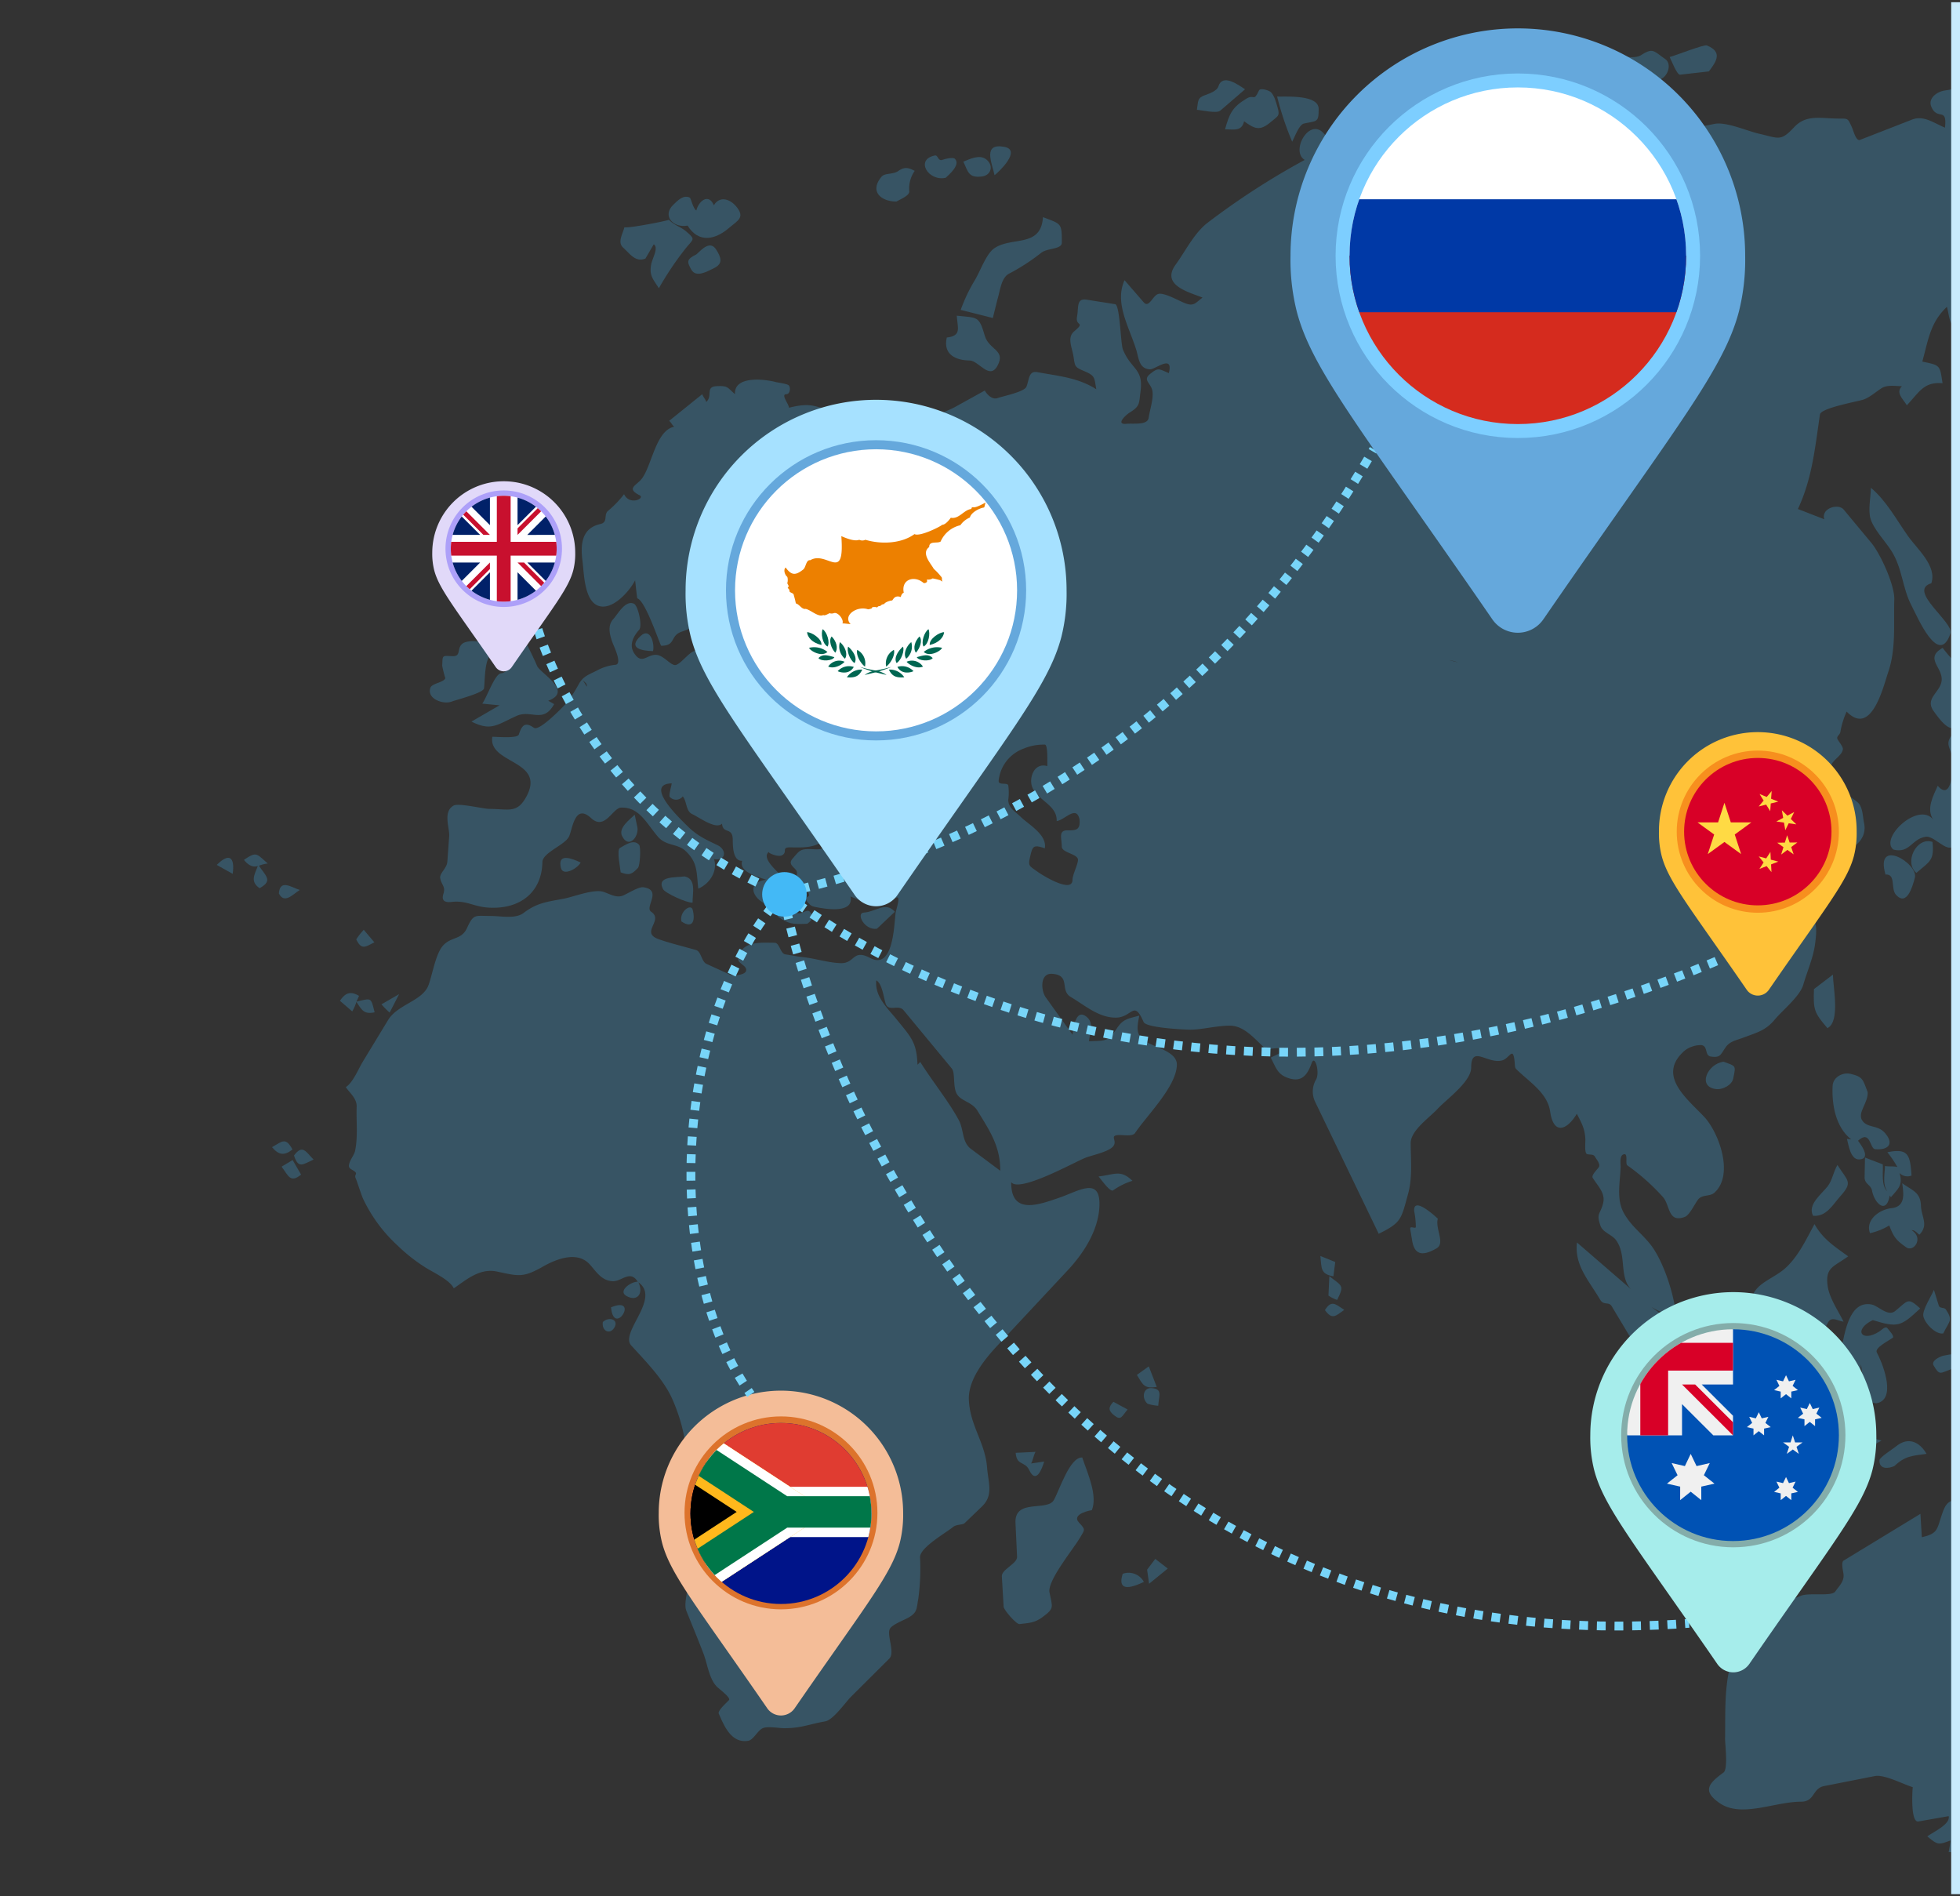 <svg xmlns="http://www.w3.org/2000/svg" xmlns:xlink="http://www.w3.org/1999/xlink" width="444.5" height="430" viewBox="0 0 444.5 430">
  <rect x="0" y="0" width="444.5" height="430" fill="#333333" stroke="none"/>
  <defs>
    <clipPath id="clip-path">
      <rect id="Rectangle_197" data-name="Rectangle 197" width="419" height="419" fill="none"/>
    </clipPath>
    <clipPath id="clip-path-2">
      <circle id="path-1" cx="20.518" cy="20.518" r="20.518" transform="translate(132.596 321.669)" fill="none"/>
    </clipPath>
    <clipPath id="clip-path-3">
      <circle id="path-1-2" data-name="path-1" cx="38.169" cy="38.169" r="38.169" transform="translate(282.056 18.822)" fill="none"/>
    </clipPath>
    <clipPath id="clip-path-4">
      <circle id="path-1-3" data-name="path-1" cx="24.012" cy="24.012" r="24.012" transform="translate(345.012 300.414)" fill="none"/>
    </clipPath>
  </defs>
  <g id="Map" transform="translate(24 17)">
    <rect id="bg" width="444" height="430" transform="translate(-24 -17)" fill="none"/>
    <g id="Map_all" data-name="Map all" transform="translate(0 -16)">
      <g id="map-2" data-name="map">
        <g id="Group_1924" data-name="Group 1924">
          <g id="Group_1923" data-name="Group 1923" clip-path="url(#clip-path)">
            <g id="Group_1922" data-name="Group 1922" opacity="0.25">
              <path id="Path_2852" data-name="Path 2852" d="M384.582,312.409c2.1-2.7,4.536-4.672,4.536-8.136a10.267,10.267,0,0,1,1.354-5.205c.759-1.635,1.971-.71,3.616-.369-1.246-2.58-3.293-5.429-3.631-8.294-.475-4.04,1.341-4.105,4.682-6.526-3.221-2.347-5.674-3.867-7.641-7.307-1.87,3.449-3.551,7.114-6.443,9.838-3.052,2.875-8.408,3.828-7.7,8.554a14.1,14.1,0,0,0-5.459.306c-1.1.3,1.472,7.807,1.8,9.059,1.174,4.53,1.221,2.99,5.581,4.106,2.5.641,6.351,1.373,5.352,4.63Z" fill="#43b9f6"/>
              <path id="Path_2853" data-name="Path 2853" d="M451.378,330.741c.917-1.07,3.1-4.762,4.5-4.693,2.846.139,4.193.807,4.546,3.73.394,3.267-.041,3.913,2.784,5.386,2.861,1.492,4.385,3.087,7.429,2.016,2.438-.858-.869-4.1-1.645-4.739-2.523-2.071-3.719-3-5.008-5.939-.265-.6-1.638-2.672-.915-3.025,1.237-.6,2.046-.46,1.437-1.772-.358-.772-.934-3.051-1.635-3.526-.746-.5-2.993.643-3.229-.444-.856-3.933-5.935-8.565-10.14-9.27-2.644-.444-4.679-2.447-6.859-3.964-1.4-.973-4.637,2.289-5.95,3.178-.969.656-4.2,1.514-4.226-.726-.034-2.646,1.128-6.006-1.783-6.439-2.947-.438-4.846.611-7.092,2.254-2.5,1.83,4.381,3.5,4.9,3.6-2.068,1.633-2.756,1.525-2.05,4.063.4,1.452,2.394,5.556,3.265,1.967.547-2.255,1.387-4.936,2.117-1.207.472,2.415,1.435,2.825,3.372,4.437l6.057,5.039c1.187.988.579,4.7.639,6.187.038.976,3.106,4.187,4.072,4.139C447.749,330.9,449.544,330.84,451.378,330.741Z" fill="#43b9f6"/>
              <path id="Path_2854" data-name="Path 2854" d="M232.817,266.748c-2.708-2.626-4.053-1.383-7.682-.987.566.632,2.592,3.582,3.292,3.159A15.576,15.576,0,0,1,232.817,266.748Z" fill="#43b9f6"/>
              <path id="Path_2855" data-name="Path 2855" d="M112.72,298.765c-.328,1.922,1.491,2.995,2.554,1.35C116.479,298.253,114.161,297.416,112.72,298.765Z" fill="#43b9f6"/>
              <path id="Path_2856" data-name="Path 2856" d="M114.572,295.439c.64,6.922,6.642-2.743,0,0Z" fill="#43b9f6"/>
              <path id="Path_2857" data-name="Path 2857" d="M462.394,379.624q-1.95-6.054-3.9-12.108c-.432-1.341-3.323-1.64-3.978-2.872-.573-1.078.172-4.324.219-5.511q.17-4.258.338-8.518c.089-2.234-.858-2.317-2.734-3.716-2.784-2.077.313-9.75-3.371-9.75-5.84,0-3.238,20.3-9.032,20.8-2.138.186-8.126-5.145-8.667-7.252-.64-2.494,3.52-9.375,4.473-11.913-5.669-1.1-8.718-1.794-14.207-.269-3.28.911-3.979.554-5.064,3.695-1.251,3.622-.914,4.5-4.627,5.359q-.162-2.652-.323-5.3l-17.388,10.58c-.686.418-.1,2.458-.04,3.168.127,1.615-.956,2.541-1.875,3.862-.831,1.193-5.924.189-7.827.972l-11.246,4.629c-2.258.929-2.922,5.738-3.72,7.873-2.5,6.689-2.1,12.663-2.2,19.858-.017,1.247.718,6.928-.354,7.709-3.445,2.509-4.836,4.172-.939,6.9,4.958,3.466,12.491-.286,18.522-.286,3.17,0,2.529-3.011,5.215-3.54l11.5-2.268c2.183-.43,6.462,1.87,8.63,2.519-.058-.018-.633,8.108,1.267,7.774l6.868-1.208c.418,1.838-3.475,3.578-4.851,4.594,2.393,1.931,2.4,1.975,5.274.92-.182,2.034-1.944,8.9-.35,10.127l6.009,4.613c1.345,1.034,3.446-1.6,4.489-.551,2.9,2.911,8.584.525,12.449-.032,2.256-.325,5.474-8.036,6.623-9.9,2.478-4.011,3.052-6.538,7.586-7.678,2.26-.569,5.394-9.347,6.515-11.418,1.948-3.6,2.19-7.107,2.83-11.188.751-4.781-.773-5.646-3.816-9.53A8.266,8.266,0,0,1,462.394,379.624Z" fill="#43b9f6"/>
              <path id="Path_2858" data-name="Path 2858" d="M422.484,444.849c.066.955-.267,4.46.355,5.084.51.511,4.514-.306,5.332-.362,1.627-.11,5.156-7.59,6.155-9.128l-10.12-2.548Z" fill="#43b9f6"/>
              <path id="Path_2859" data-name="Path 2859" d="M503.507,425.742l-3-.413c.334,3.738,2.857,13.189-.92,15.987-3.621,2.682-4.048,2.556-3.707,7.024.23,3.006-.522,4.859,1.765,7.154,3.951-3.4,13.429-8.53,13.429-13.921,0-1.96-1.081-1.278-2.891-1.278-.768,0-1.084-2.509-1.273-3.143Q505.207,431.447,503.507,425.742Z" fill="#43b9f6"/>
              <path id="Path_2860" data-name="Path 2860" d="M479.381,459.116c-1.671.721-13.616,5.117-13.361,6.143.88,3.544,1.8,3.457,5.152,5.072,3.783,1.823,3.4,1.582,6.488-1.276,1.6-1.485,3.541-4.292,5.789-4.592.794-.106,3.349.007,3.938-.525.791-.715-.03-3.019.784-3.8l6.47-6.221c1.051-1.011-1.96-4.976-2.621-6.224Z" fill="#43b9f6"/>
              <path id="Path_2861" data-name="Path 2861" d="M494.631,373.887c2.385,3.326,3.619,5.7,7.354,7.308.378-2.7.74-3.021-1.175-4.854L495.2,370.97Q494.917,372.428,494.631,373.887Z" fill="#43b9f6"/>
              <path id="Path_2862" data-name="Path 2862" d="M362.13,307.7c-3.425-2.155-4.1-2.327-4.836-6.268-.36-1.934-5.258-4.789-6.791-6.113a10.762,10.762,0,0,0,5.62,1.852c-.584-5.275-3.092-12.629-5.954-16.147-2.1-2.583-4.317-4.069-5.936-7.027-1.706-3.113-.815-6.887-.7-10.385.018-.586-.257-2.392.506-2.782,1.373-.7.452,2.025,1.019,2.419a48.164,48.164,0,0,1,8.028,7.131c1.715,1.832,1.1,6.082,5.08,4.52.966-.379,2.253-3,2.883-3.845.977-1.3,2.7-.652,3.773-1.627,4.533-4.11.925-13.739-2.37-17.223-3.966-4.193-10.808-9.416-4.341-15.021a6.085,6.085,0,0,1,3.707-1.208c1.615.179.689,2.385,2.193,2.6,2.185.31,2.12-.379,3.391-2.173.934-1.317,2.4-1.524,3.9-2.093,3.124-1.181,5.1-1.609,7.177-4.111,1.734-2.087,5.709-5.275,6.47-7.888.859-2.953,2.258-6.117,2.666-9.16.453-3.378.787-6.858-2.978-7.125,5.6-3.479-4.8-11.243-6.872-13.3-1.91-1.893-.721-4.594.729-6.355,2.305-2.8,3.418-1.615,3.9-5.761-1.45,0-6.229-.84-7.294,0-1.634,1.289-.809,5.367-4.03,1.934-2.782-2.966-2.068-3.148-.617-6.948.728-1.907,2.827-4.558,5.088-3.7-.18,2.095-.5,9.018,3.061,5.433.988-1,2.4-3.259,4.084-2.98,2.307.383,1.659,3.651,1.818,5.48.173,2,2.328.408,3.737,1.118,3.045,1.533.172.471.553,1.978.418,1.655,3.04,9.134,4.374,9.062,3.192-.171,6.353-2.738,5.569-6.383-.322-1.5-.264-3.708-1.5-4.714-1.566-1.277-3.795-2.537-5.05-4.118-1.167-1.471-1.258-1.19-1.19-3.291.065-2.045,2.844-3,2.94-4.669.029-.492-.95-1.712-1.186-2.137-.394-.71.469-.94.615-1.695a19.159,19.159,0,0,1,1.423-4.633c5.668,5.851,8.346-5.784,9.441-8.975,1.787-5.205,1.2-10.983,1.368-16.453.1-3.263-3.164-10.372-5.226-12.851l-6.261-7.528c-1.213-1.46-5.173-.3-4.384,2.206l-5.989-2.329c3.255-6.974,3.866-13.811,5-21.437.216-1.453,8.173-2.865,9.751-3.342,1.446-.438,2.924-1.793,4.2-2.6,1.346-.851,3.073-.472,4.637-.472-1.453,1.5.186,2.792,1.115,4.336,2.9-3.068,3.841-5.354,8.1-5.009-.631-4.153-.483-4.031-4.589-4.9,1.386-5.044,1.8-8.84,5.585-12.427.5,1.737.51,4.452,2.357,4.982,3.388.972,3.005.57,4.9-2.424,1.7-2.689,1.243-2.755-.222-5.63-1.437-2.822,2.047-2.591,3.559-2.591-1.414,2.006-.579,5.009-.456,7.274.138,2.528-.375,3.69-1.336,6.083l-4.041,10.065c-1.143,2.847-.655,3.376-.44,6.458.117,1.662-.994,5.016-.053,6.389l5.144,7.5c3.167,4.617,5.167,10.007,10.65,11.521l.164-10.9c.016-1.066-.391-3.283.064-4.275.614-1.34,2.961-1.45,2.216-3.073-.467-1.017-2.541-4.007-2.33-5.076.247-1.248,2.863-1.733,1.873-3.047-1.709-2.269-3.873-7.665-7.331-6.379q-.264-3.2-.526-6.392c-.267-3.238-.632-3.052,2.546-3.88l3.692-.962c.881-.23.122-2.583.668-3.17,1.894-2.035,4.046.4,5.31,1.533,1.861-7.514,3.223-19.649,13.14-18.9,0-4.517.417-4.41-4.027-5.251-2.554-.483-4.848-3.388-6.817-5.023,1.633-1.885,3.271-2.583,2.236-4.922-.864-1.951-3.082-4.426-.547-5.846,4.138,5.553,10.276,5.766,16.816,6.366.546.05,1.092-3.04,1.257-3.619.234-.821-2.252-2.642-2.828-3.222-1.488-1.5,2.512-5.183,3.638-6.736L457.936,22.3c-2.95-1.037-2.808,1.195-4.115,3.833-3.077-3.987-5.523-4.38-10.361-6.047-3.386-1.167-7.795-3.815-11.426-3.18L416.861,19.56c-1.644.287-3.656,1.766-2.866,3.633,1.378,3.262,3.632-.093,3.1,4.756-2.55-1.061-4.825-2.86-7.461-1.833l-11.8,4.6c-.934.364-1.511-2.137-1.851-2.861-.967-2.054-.777-1.965-2.976-1.965-4.025,0-7.327-1.035-10.11,1.942-3.105,3.321-3.478,2.5-7.97,1.491-2.606-.588-7.464-2.766-10.106-2.232l-11.471,2.322c-4.052.82-3.748,2.053-5.316,6.008,2.06.085,2.372.7,2.256,2.459-.073,1.112-1.705.795-2.687.9l-11.386,1.274.841,4.217-11.085-1.923,3.143-5.873-14.726-.754q.559,3.041,1.12,6.08c.093.508-1.78,1.086-2.155,1.265-1.611.77-1.594.192-2.914-1.057-3.307-3.125-9.736-.258-13.983.468-3.277.56-8.2,3.738-8.448,7.228-.143,2.027-2.428,2.327-2.708.224-.289-2.162,1.653-2.93,3.252-4.324l6.461-5.631c1.725-1.5,1.276-2.433,1.276-4.814,0-2.237.762-3.49-1.434-4.1-1.487-.411-5.1-2.2-6.576-1.724l-7.025,2.265c-2.872.925-3.034-.291-5.19-2.506-3.238-3.326-7.408,4.207-4.174,6.168A169.623,169.623,0,0,0,249.86,49.516c-3,2.288-5.044,6.463-7.245,9.5-3.418,4.717,3.141,6.25,6.1,7.463-1.61,1.215-1.938,2-3.792,1.339-1.384-.493-4.711-2.456-6.144-2.187-1.36.256-2.155,3.357-3.4,1.92l-4.354-5.013c-2.289,5.16.944,10.368,2.612,15.631.622,1.961.609,4.411,3.114,4.577,1.24.082,5.429-3.58,4.325.863-2.311-.976-2.384-1.334-4.3.231-1.709,1.392.324,2.047.586,3.883.253,1.772-.611,4.253-.866,6.027-.248,1.723-3.484,1.2-5.01,1.348-2.619.256-.165-2.018.762-2.59,2.341-1.444,2.04-2.015,2.409-4.79.689-5.183-2.148-4.913-3.99-9.445-.551-1.356-.667-10.127-1.775-10.3l-6.409-1.012c-2.427-.383-1.82,1.637-2.226,3.834-.431,2.331,2.047,1.04-.665,3.353-1.626,1.388-.494,3.552-.162,5.561.409,2.467.215,2.489,2.523,3.471,2.454,1.045,2.2,1.455,2.673,4.089-4.166-2.65-8.484-2.978-13.344-3.878-1.988-.368-1.835,1.518-2.487,3.266-.456,1.222-5.3,2.157-6.528,2.6-1.606.58-2.99-1.671-2.91-1.715l-6.917,3.825c-.844.467-4.987,2.05-5.041,3.08-.177,3.408.353,3.676-3.071,4.191.992-1.605,2-5.5-.06-6.228-3.6-1.274-4.191-1.35-7.71.022,1.307,2.506,4.763,6.9,4.455,9.794a4.205,4.205,0,0,1-3.383-1.467c-2.7,2.894-4.609,3.341-2.593,6.892l-7.682-.225c.639.84,3.246,3.307,2.8,4.261-.89,1.9-4.7-.472-5.66-1.161-1.565-1.13-.108-4.554-1.209-5.966-1.145-1.467-4.985-.384-4.721-2.85,3.452.7,21.52,5.592,16.424-3.63-1.87-3.385-5.911-3.92-9.443-5.311-4.6-1.81-5.858-2.5-10.607-1.316-.106-.97-1.954-3.069-.579-3.069.726,0,1.008-1.312.565-1.956-.275-.4-2.462-.657-2.91-.776-2.842-.758-9.589-1.437-9.328,2.729-1.774-1.514-1.515-1.952-4.206-1.813-2.595.134-.772,2.243-2.329,3.586-.122-.628-.717-1.157-.883-1.776l-7.52,6.054c.467.327.693,1.019,1.173,1.324-4.184.8-5.09,8.812-7.361,11.777-1.206,1.574-3.636,2.187-.531,3.753,1.392.7-2.244,2.429-3.5-.22a23.825,23.825,0,0,1-3.57,3.72c-1.177.888.052,2.619-1.805,3.036-4.107.921-4.572,4.372-4.06,8.324.344,2.659.367,8.809,3.407,10.139,3.24,1.418,7.322-3.27,8.532-5.711.166,1.394.294,2.774.487,4.1,1.9.523,5.207,10.749,5.439,10.749,3.366,0,1.961-2.268,4.586-3.173,3.478-1.2,2.863-1.426,2.779-5.141-.079-3.487.695-2.671,2.461-5.341,1.574-2.381,2.7-3.853.191-5.7-2.032-1.494-3.447-2.418-2.718-5.318a12.6,12.6,0,0,1,1.6-2.69c.809-1.36,1.407-.247,2.237-1.1.983-1,3.27-3.654,3.27-5.064,0-3.237,1.287-3.393,3.938-5.246.411-.287,1.711.292,2.065.645,1.254,1.25.438,1.542-.011,2.679-.777,1.966-3.79,4.144-5.225,5.713-3.163,3.459-.875,8.626,2.237,10.952,2.787,2.083,2.736,1.635,5.918.121a20.692,20.692,0,0,1,6.756-1.787c-.687,1.469.085,2.564,1.609,3.054-1.312,1.219-3.159.817-4.808.758-2.855-.1-3.508.01-5.927,1.489-1.4.857-1.315,2.26-.164,3.346,1.772,1.672,1.545,2.438,1.642,4.913a5.091,5.091,0,0,1-1.6.052c.988-3.523-5.648-3.359-6.429.412-.237,1.143,2.994,9.522-1.944,8.1.417-.527.5-1.326.917-1.848a22.948,22.948,0,0,0-5.887,1.366c-1.4.466-3.248,3.181-4.36,3.192-1.082.01-2.673-2.294-4.329-2.322-2.124-.037-3.236,2.327-4.98-.422-1.216-1.915-.022-3.929,1.166-5.257.791-.884-.25-5.508-1.193-5.919-1.948-.85-3.577,2.285-4.7,3.524-1.391,1.538-.734,3.765-.062,5.517.285.744,2.144,4.574.628,4.81a10.979,10.979,0,0,0-4.316,1.344c-2.034,1-2.957,1.295-3.929,2.837a39,39,0,0,1-2.554,4.108c-.855.994-6.49,6.883-7.733,6.006-2.021-1.427-2.757-.572-3.423,1.513-.307.964-4.938.5-6.019.53-.989,6.248,12.492,5.2,7.593,13.8-2.062,3.618-4.007,2.548-8.176,2.548-1.567,0-7.059-1.422-8.228-.739-2.445,1.429-.835,5.048-.969,6.926q-.207,2.876-.413,5.753c-.112,1.568-1.824,2.648-1.62,3.76.3,1.62,1.264,1.862.723,3.556-.45,1.4.14,2.032,1.817,1.837,3.424-.4,4.941,1.05,8.31,1.279,7.1.482,12.194-3.349,12.32-10.32.039-2.138,5.091-3.856,6.028-5.766.8-1.622,1.266-7.681,5.026-4.2,3.126,2.891,4.873-2.321,6.8-2.388,4.138-.143,5.737,3.568,8.366,6.621,1.843,2.14,4.427,1.494,6.254,3.221,2.762,2.609,2.461,4.735,2.881,8.529,2.493-1.032,4.487-3.908,3.563-6.7,2.772.51,2.935-2.126.808-3.145-2.66-1.273-4.6-2.149-6.675-4.187-1.713-1.684-10.162-9.632-3.724-9.836-.044.581-.716,2.664-.435,3.08a1.929,1.929,0,0,0,2.95-.123c.973,1.218.672,3.331,2.133,4.013,1.706.8,5.364,3.562,6.764,2.168.229,2.516,2.44.593,2.44,3.749,0,1.642.1,4.754,2.133,4.679-.8,2.541,3.466,3.571,5.437,4.293-5.762.808-1.848,6.266,2.458,5.952.064-1.4,1.75-6,1.529-6.257-1.252-1.481-5.213-4.542-3.378-6.019-.294.237,2.078,1.23,2.952.793,1.412-.706-.206-1.831,1.856-1.812,2.823.026,5.168.2,7.69-1.48.359,2.483-1.531,1.868-3.277,1.868-2.229,0-2.325.451-3.831,2.158-1.342,1.522.993,2.1.993,3.191,0,1.6-1.188,2.118.113,3.83,1.981-1.837,2.177-.139,2.6,1.057.283.794-1.383.556-.5,1.555.81.913.883,1.125,2.02,1.352,2.038.407,8.743,1.611,7.894-2.387,3.346,1.169,3.861,2.434,7.554,1.855.954-.149,2.61-1.805,3.117-1.638.592.195-.329,2.781-.431,3.518-.36,2.617-.459,13.027-5.779,10.2-3.994-2.125-3.391,1.286-6.7,1.175-2.9-.1-5.766-1.086-8.678-1.385-1.242-.127-2.586-.416-3.854-.609-1.157-.176-1.283-2.632-2.443-2.632-3.136,0-7.539-.513-8.23,3.594-.192,1.14,2.138,1.575,1.763,2.821-.27.9-2.858,1.172-3.625.821l-5.358-2.45c-1.1-.5-1.194-2.8-2.342-3.132-2.815-.812-5.771-1.5-8.468-2.452-4.35-1.536,1.227-4.26-1.727-6.229-1.556-1.038,2.6-4.915-1.734-5.553-1.109-.163-3.613,1.458-4.664,1.882-1.477.6-2.921-.342-4.4-.837-2.176-.731-6.8,1.129-9.01,1.544-3.795.713-6.07.919-9.1,3.221-1.894,1.438-5.1.7-7.4.7-3.654,0-3.933-.581-5.443,2.719-1.254,2.74-3.544,1.932-5.4,3.941-1.728,1.871-2.447,6.61-3.336,9.013-1.339,3.618-6.989,4.33-9.181,7.94l-5.7,9.385c-1.044,1.72-2.263,4.806-3.878,5.8.675,1.121,2.534,2.5,2.463,4.44-.116,3.184.318,6.938-.367,10.046-.22,1-1.169,1.97-1.378,3.169-.141.8.546.94,1.2,1.409.9.644-.058.766.3,1.552.3.645,1.282,3.832,1.783,4.885a34.149,34.149,0,0,0,7.644,10.34,38.973,38.973,0,0,0,6.023,4.817c1.919,1.283,5.85,2.967,6.817,4.972,2.807-1.9,5.857-4.649,9.809-3.8,4.909,1.058,5.941,1.41,10.369-1.105,3.21-1.823,7.894-3.6,10.683-.492,1.523,1.7,2.693,3.7,5.212,3.781,2.049.067,3.921-2.653,5.653.125-1.489-.065-4.638,2.1-2.518,3.254,2.465,1.34,3.874-.67,2.648-3.134,5.206,3.66-4.289,11.387-1.61,14.328,3.487,3.828,7.14,7.54,9.151,11.8,1.477,3.131,4.991,12.74,1.919,16.039s-3.276,4.014-3.666,8.536c-.221,2.572-.875,5.738.091,8.328,1.014,2.719,3.673,5.447,5.3,7.864.783,1.161-1.111,5.581-.3,7.6,1.3,3.262,2.672,6.507,3.918,9.793.878,2.318,1.268,5.77,3.11,7.512.475.449,3.086,2.42,2.655,2.921-.486.567-2.633,2.408-2.327,3.1,1.146,2.584,2.761,6.76,6.643,6.156,1.241-.194,2.205-2.444,3.4-2.893s3.489.019,4.756.026c3.859.021,5.642-.9,9.318-1.541,1.865-.328,4.606-4.335,5.9-5.619l8.662-8.625c1.342-1.336-.627-5.332.121-6.751.513-.972,3.378-2.038,4.318-2.6,1.915-1.156,1.692-1.875,2.121-4.155a50.677,50.677,0,0,0,.4-9.466c0-2.228,5.791-5.469,7.468-6.848.8-.66,2.193-.447,2.661-.9l3.909-3.76c2.658-2.556,1.454-5.245,1.164-8.888-.449-5.664-3.958-9.574-4.127-15.438-.136-4.705,3.978-9.485,6.583-12.275q7.944-8.508,15.887-17.015c3.56-3.813,6.9-8.984,7.138-14.437.3-6.882-4.671-3.484-9.076-1.971-4.776,1.641-11.018,3.975-10.927-3.534,1.752,2.493,14.239-4.461,16.719-5.472,1.488-.606,5.288-1.348,6.364-2.593,1.172-1.355-1.03-2.525,1.391-2.609.91-.032,3.057.377,3.616-.456,2.7-4.031,9.478-10.647,9.478-15.548,0-2.724-4.459-3.786-6.693-4.972-2.753-1.462-2.367-3.354-1.821-6.1-2.521.705-3.645.711-5.072,2.868-2.064,3.12-2.565,2.775-6.339,2.951.234-2.268,1.21-4.285-.723-5.676-2.4-1.731-2.861,3.094-3,4.2l-6.084-8.48c-1.127-1.57-1.344-5.548,1.466-5.339,4.279.32,1.656,3.731,4.183,5.233,3.3,1.959,6.341,4.7,10.224,4.7,3.768,0,4.043-4.216,6.32.994.565,1.294,8.712,1.69,10.335,1.736,2.58.073,6.134-.91,9.19-.91,3.5,0,5.892,3.347,8.485,5.562.886-.5,2.389-.437,3.669-.494-.32,1.238-1.591,1.509-2.858,2.174,1.268,2.4,1.527,3.835,4.08,4.669,2.952.963,4.229-.69,5.206-3.431.729-2.044,1.925,2.181.99,3.753a5.376,5.376,0,0,0-.144,5.147q7.182,14.9,14.362,29.808c5.214-2.549,5.087-3.355,6.648-9,1.039-3.759.621-7.638.6-11.529-.012-2.891,4.211-5.763,6.066-7.757,2.068-2.222,7.652-6.189,7.652-9.393,0-5.293,3.713-.691,7.075-1.642,1.615-.456,2.4-3.263,2.764.161.179,1.665-.063,1.408.9,2.32,2.783,2.624,6.6,5.086,7.178,9.131.755,5.325,3.769,4.3,6.049.5,1.073,2.078,1.8,3.35,1.929,5.651.045.776-.193,2.627.193,3.324.266.48,1.574,0,1.963.719s1.385,1.738.858,2.478c-.354.5-1.7,1.777-1.341,2.356,1.174,1.883,2.893,3.459,2.376,5.673-.629,2.694-1.645,2.248-.608,5.216.51,1.458,2.548,1.982,3.446,3.146,2.6,3.373.673,8.333,3.481,11.227l-12.266-10.6c-.612,5.146,2.643,8.546,5.255,12.961.829,1.4,1.939.348,2.639,1.516l4.384,7.311,5.153,8.6c.578.964,1.539,3.61,2.527,4.214.574.351,5.691.7,5.81.355Q360.767,311.7,362.13,307.7ZM108.1,153.15c.521.642,1.031.675,1.006,1.565C108.767,154.194,108.446,153.661,108.1,153.15Zm-32.63,127.5c-.187-.179,0,0,0,0ZM127,306.64c.005-.048.014-.157,0,0Zm29.239-57.221c-.094-.077-.01-.009,0,0Zm17.989-77.305c3.867,0,4.557-.366,7.585-2.822.766,1.552-2.8,3.41-3.113,5.486C179.1,171.831,174.182,174.6,174.232,172.114Zm2.977,13.466c-4.516-.109-5.5.548-9.207,3.173-2.574,1.822-5.8-.906-6.29-3.214-1.016-4.752,1.852-3.672,3.478-7.664.186-.456-.809-1.4-.622-1.852a11.565,11.565,0,0,1,2.011-2.316c1.343-1.546,2.274-1.97,4.033-.383-2.083,1.508-1,4.9,1.1,6.071,3.346,1.864,3.479-3.064,6.523-2.838a5.543,5.543,0,0,0,3.833,4.3c3.811,1.323,4.88,1.728,7.3,4.888,2.145,2.8-3.782,2.53-5.027,2.5C181.249,188.155,179.908,187.2,177.209,185.58Zm25.639,78.888-6.636-4.944c-2.087-1.555-1.584-4.291-2.746-6.487-2.219-4.193-6.069-8.915-8.763-13.238l-.622.63c-.2-5.117-1.429-6.2-4.687-10.23-2.092-2.591-5.06-5.239-4.658-8.9,1.309.719,1.62,3.637,2.109,5.232.612,2,2.921.141,4.075,1.535l10.946,13.229c.812.981.192,4.213,1.161,5.8,1,1.637,3.432,1.762,4.635,3.737C200.51,255.5,202.848,258.893,202.848,264.468Zm17.982-79.612c.2,2.454-.891,2.427-2.8,2.427-2.062,0-1.227,1.863-1.227,3.683,0,1.34,3.3,1.626,3.643,2.784.25.85-1.216,3.508-1.216,4.747,0,3.208-6.9-1.085-7.8-1.737-2.077-1.515-2.339-1.26-1.753-3.745.529-2.243.8-2.5,3.275-1.659.563-3.058-3.585-5.313-5.435-7.1-1.3-1.255-2.851-2.065-2.851-3.9a11.9,11.9,0,0,0,0-3.27c-.265-.745-2.313.1-2.178-1.1a8.663,8.663,0,0,1,5.6-7.217,11.715,11.715,0,0,1,4.872-.926c.733-.027.529,4.045.567,4.883-3.159-.973-4.454,3.155-3.19,5.255,1.694,2.816,5.434,3.787,5.308,7.193C217.468,184.964,220.15,181.422,220.83,184.856Zm85.822-35.65c-.65-.161-1.294-.346-1.941-.519A9.863,9.863,0,0,1,306.652,149.206Z" fill="#43b9f6"/>
              <path id="Path_2863" data-name="Path 2863" d="M113.049,150.145c.04-.009,0,0,0,0Z" fill="#43b9f6"/>
              <path id="Path_2864" data-name="Path 2864" d="M400.716,298.336c5.734,1.758,6.359,1.461,10.753-2.645-2.858-2.605-2.72-1.818-5.667.589-1.663,1.358-3.836-1.191-5.333-1.483-5.166-1.006-6.091,6.572-6.919,10.206-.285,1.252-1.724,4.217-1.036,5.108,2.236,2.9.245,3,.245,6.236,0,1.32,4.232,1.4,4.374.13q.457-4.059.913-8.117c.36,1.741.6,10.1,4.161,8.654,3.762-1.526.552-9.291-.572-11.336-.577-1.049,2.7-2.675,3.6-3.327.488-.356-.851-1.7-1.142-2.116-.479-.682-1.325.322-1.913.7C398.149,303.5,396.235,300.512,400.716,298.336Z" fill="#43b9f6"/>
              <path id="Path_2865" data-name="Path 2865" d="M416.7,301.351c1.424-2.911,2.276-2.912.575-5.451-.333-.5-1.372-.15-1.584-.842l-1.1-3.577c-.547,1.343-2.651,4.555-2.412,5.929C412.473,299.047,415.007,301.68,416.7,301.351Z" fill="#43b9f6"/>
              <path id="Path_2866" data-name="Path 2866" d="M418.483,309.462c2.25-1.7,3.011,2.885,5.16-.38-2.4-2.907-3.179-3.5-6.881-2.68-.851.188-2.849,1.181-2.264,2.184C415.872,310.943,415.934,310.413,418.483,309.462Z" fill="#43b9f6"/>
              <path id="Path_2867" data-name="Path 2867" d="M370.365,323.7c1.636,2.957,4.424.712,6.431,2.4,2.823,2.369,4.192.953,6.684-1.3-2.825-1.3-5.436-3.885-8.33-4.587-3.893-.945-7.78-1.821-11.7-2.643-2.385-.5-2.5-.584-4.518.8-1.225.837-1.231,2.645.434,3.022C363.028,322.22,366.669,323.044,370.365,323.7Z" fill="#43b9f6"/>
              <path id="Path_2868" data-name="Path 2868" d="M385.152,328.2l3.861-1.463c.876-.331,2.171.9,2.9.559,1.712-.807,1.048-1.982.339-3.06-.649-.986-2.518-.415-3.628-.367.273.8.209,1.738.523,2.523-2.935-1.806-2.923-1.933-5.919-.281A18.542,18.542,0,0,0,385.152,328.2Z" fill="#43b9f6"/>
              <path id="Path_2869" data-name="Path 2869" d="M396.7,331.688c-2.328-3.549-2.2-3.514-6.391-2.855C392.817,330.992,393.4,331.688,396.7,331.688Z" fill="#43b9f6"/>
              <path id="Path_2870" data-name="Path 2870" d="M402.688,325.659c-3.36-1.01-8.139-2.166-9.327,1.779C397.852,328.139,398.738,327.932,402.688,325.659Z" fill="#43b9f6"/>
              <path id="Path_2871" data-name="Path 2871" d="M405.588,331.441c2.475-2.309,3.947-2.313,7.326-2.779-1.606-2.754-4.193-3.965-6.96-1.659-.538.448-3.682,2.428-3.716,3.1C402.134,332.217,404.241,332.037,405.588,331.441Z" fill="#43b9f6"/>
              <path id="Path_2872" data-name="Path 2872" d="M478.395,316.946c.253-4.33-2.649-5.559-5.86-8.335-3.066,2.4.831,4.125,2.743,5.818-2.518-1.064-1.59,1.916-3.04,2.855-2.1,1.357-6.038-.177-5.719,2.8.245,2.29,3.834,1.821,5.937,1.18,3.114-.95,3.635-2.346,3.48-5.144C476.164,317.413,477.129,317.5,478.395,316.946Z" fill="#43b9f6"/>
              <path id="Path_2873" data-name="Path 2873" d="M483.44,324.446c3.235-1.612-.531-8.034-3.8-6.17A13.173,13.173,0,0,0,483.44,324.446Z" fill="#43b9f6"/>
              <path id="Path_2874" data-name="Path 2874" d="M485.3,325.506c.9,1.466,4.307,1.578,3.6.1-1.014-2.106-1.238-3-3.8-3.136Z" fill="#43b9f6"/>
              <path id="Path_2875" data-name="Path 2875" d="M485.521,329.194c1.03,1.895,1.413,3.061,3.754,3.309.327-2.166-.83-3.563-1.88-5.311A17.339,17.339,0,0,0,485.521,329.194Z" fill="#43b9f6"/>
              <path id="Path_2876" data-name="Path 2876" d="M490.156,329.546q1.166,1.388,2.329,2.776c.279-.673.969-1.218,1.182-1.91a11.039,11.039,0,0,0,2.4,5.427c-3.01-.01-.3,4.529,2.446,3.97-.461-1.814-.227-3.867-2.4-3.961,1.844-3.812,1.618-3.459-1.649-6.143-2.42-1.987-2.242-2.741-5.683-3.516Z" fill="#43b9f6"/>
              <path id="Path_2877" data-name="Path 2877" d="M489.956,340.71c.452.631,3.38,5.031,4.209,1.706C495.041,338.9,491.3,340.089,489.956,340.71Z" fill="#43b9f6"/>
              <path id="Path_2878" data-name="Path 2878" d="M508.214,350.571c-1.111,1.489-3.053,3.511-.772,5.054,1.236.836,1.218,4.657,4.1,1.939-.548-1.5-1.475-2.657-3.119-1.9C510.484,354.187,508.971,352.4,508.214,350.571Z" fill="#43b9f6"/>
              <path id="Path_2879" data-name="Path 2879" d="M509.016,367.707c1.035,2.2,2.411,1.217,4.2.618q-1.518-1.189-3.034-2.381A8.425,8.425,0,0,0,509.016,367.707Z" fill="#43b9f6"/>
              <path id="Path_2880" data-name="Path 2880" d="M532.966,363.225c-2.655,3.554-3.008,4.46.153,7.664Z" fill="#43b9f6"/>
              <path id="Path_2881" data-name="Path 2881" d="M387.179,274.684c3.042.238,4.41-2.462,6.213-4.477,2.873-3.212,1.645-3.38-.686-7.039-.937,1.53-1.161,3.485-2.225,4.835C389.034,269.841,385.875,272.141,387.179,274.684Z" fill="#43b9f6"/>
              <path id="Path_2882" data-name="Path 2882" d="M402.983,263.021l-4.028-1.545-.09,4.421c-.033,1.632,1.426,1.694,1.689,3.094.532,2.824,3.253,5.554,4.014,1.059l.259.424c1.718-2,2.75-2.741,1.965-5.495a2.468,2.468,0,0,0,2.715.574c-.327-4.557-.631-6.288-5.477-5.277a25.774,25.774,0,0,1,2.273,3.343c-.9-.234-1.908-.047-2.818-.233-.043,1.9-.6,4.115.52,5.737C402.607,267.821,403.1,264.933,402.983,263.021Z" fill="#43b9f6"/>
              <path id="Path_2883" data-name="Path 2883" d="M411.283,278.976c2.172-2.236.464-3.943.357-6.6-.119-2.989-1.8-3.358-4.242-5.065.295,2.237.865,5.3-2.45,5.646-2.59.271-5.972,2.572-4.86,5.668a14.438,14.438,0,0,0,4.364-1.753c1.043,2.65,1.5,3.3,3.836,4.946,1.713,1.206,4.073-2.1,1.231-3.869C410.181,277.878,410.623,278.439,411.283,278.976Z" fill="#43b9f6"/>
              <path id="Path_2884" data-name="Path 2884" d="M399.561,246.628c-1.115-2.777-.963-3.43-3.849-4.124-1.813-.435-4,.73-4.1,2.713-.209,4.158.632,9.33,4.216,12.146l-.966-.126c.347,1.233.757,4.779,2.815,4.666,2.859-.158.167-3.6-.307-4.238,2.851-2.6,2.669,1.815,3.864,1.916,3,.252,4.435-1.18,2.206-3.717-1.646-1.872-4.021-1-5.161-2.871C397.224,251.263,399.716,249.028,399.561,246.628Z" fill="#43b9f6"/>
              <path id="Path_2885" data-name="Path 2885" d="M366.878,239.75c-3.646.434-6.112,5.8-1.543,6.213,1.327.12,3.425-.9,3.727-2.385C369.676,240.576,369.79,240.8,366.878,239.75Z" fill="#43b9f6"/>
              <path id="Path_2886" data-name="Path 2886" d="M387.382,223.277c-.17,4.665.017,5.319,3.052,8.852,2.959-1.446,1.268-9.357,1.244-12.129Z" fill="#43b9f6"/>
              <path id="Path_2887" data-name="Path 2887" d="M403.6,197.295c2.45-.158,1.1,3.205,2.4,4.621,2.409,2.622,3.7-1.728,4.258-3.873C411.111,194.779,401.145,188.812,403.6,197.295Z" fill="#43b9f6"/>
              <path id="Path_2888" data-name="Path 2888" d="M414.272,189.912c-3.606-1.267-6.535,4.607-3.667,7.016C413.813,194.194,414.651,194.088,414.272,189.912Z" fill="#43b9f6"/>
              <path id="Path_2889" data-name="Path 2889" d="M405.386,191.645c3.723.922,4.053-2.319,7.235-2.9,2.476-.456,5.9,5.474,7.236.4.52-1.983,1.436-1.4,3.427-1.448,1.042-.025,2.394-2.453,3.023-3.206,2.13-2.555.067-5.7-.682-8.777-.2-.846-1.154-3.029-.451-3.608,1.523-1.254,1.883-1.047.811-2.665-1.577-2.38-3.488-7.942-6.591-4.646-2.942,3.124-.761,3.512-.536,6.683.1,1.451-.137,9.457-3.414,5.7-1.083,2.431-2.616,5.271-1.027,7.648C411.073,180.683,402.206,189.014,405.386,191.645Z" fill="#43b9f6"/>
              <path id="Path_2890" data-name="Path 2890" d="M423.706,149.461c-1.633,3.586-6.089-2.165-7.132-3.549-4.1,2.295-.155,4.293-.22,7.169-.064,2.843-4,4.175-1.818,7.18,1.619,2.226,4.607,6.493,6.344,1.613.55-1.546-2.873-1.622-1.671-3.173,1.256-1.618,2.717.86,3.622,1.835.132-4.18,1.315-6.386,5.824-7.2q-1.018-1.725-2.04-3.45c2.454-.537,3.759-3.159,5.207-4.974-1.3-.689-2.469-2.084-3.424-.744-1.22,1.711-2.864,3.1-2.007,5.366l-.838-1.315A9,9,0,0,0,423.706,149.461Z" fill="#43b9f6"/>
              <path id="Path_2891" data-name="Path 2891" d="M434.624,139.663a9.328,9.328,0,0,0,0-2.073c-3.234,1.436-4.37,2.923-3.69,6.68C433.113,143.051,433.622,141.852,434.624,139.663Z" fill="#43b9f6"/>
              <path id="Path_2892" data-name="Path 2892" d="M439.791,119.284c-3.791-.947-4.339.377-4.183,4.1C438.145,123.9,438.786,121.057,439.791,119.284Z" fill="#43b9f6"/>
              <path id="Path_2893" data-name="Path 2893" d="M434.624,128.547c3.334,2.536,3.034-2.977,3.034-4.845C433.7,123.874,434.624,124.718,434.624,128.547Z" fill="#43b9f6"/>
              <path id="Path_2894" data-name="Path 2894" d="M414,131.257c1.316-3.928-3.21-7.747-5.319-10.734-2.59-3.668-4.9-8-8.388-10.91-.03,2.053-.662,5-.1,6.953.689,2.4,3.318,5.125,4.671,7.214,2.606,4.023,2.508,8.495,4.672,12.6,1.27,2.408,6.148,14.008,8.8,6.261C419.2,140.146,408.432,132.894,414,131.257Z" fill="#43b9f6"/>
              <path id="Path_2895" data-name="Path 2895" d="M445.4,93.837c.579.826,3.505,5.1,4.633,3.8C452.528,94.778,447.585,93.621,445.4,93.837Z" fill="#43b9f6"/>
              <path id="Path_2896" data-name="Path 2896" d="M454.719,98.15c1.776-2.887-2.028-3.131-4.068-3.909C451.225,97.485,451.555,97.221,454.719,98.15Z" fill="#43b9f6"/>
              <path id="Path_2897" data-name="Path 2897" d="M466.438,103.3c2.206.292,3.172-.345,3.3-2.6l-5.185-.775Q465.5,101.611,466.438,103.3Z" fill="#43b9f6"/>
              <path id="Path_2898" data-name="Path 2898" d="M487.411,105.485a18.129,18.129,0,0,0,0-2.777l-4.215.587q1.173,2.1,2.345,4.2A21.139,21.139,0,0,0,487.411,105.485Z" fill="#43b9f6"/>
              <path id="Path_2899" data-name="Path 2899" d="M498.14,97.88c.838-1.88-.858-4.574-2.357-2.617-1.267,1.654-2.657,2.718-1.058,4.747Z" fill="#43b9f6"/>
              <path id="Path_2900" data-name="Path 2900" d="M507.5,85.111,504.126,89.2l3.6,1.362Q507.611,87.834,507.5,85.111Z" fill="#43b9f6"/>
              <path id="Path_2901" data-name="Path 2901" d="M510.809,86.592q-.492-2.6-.985-5.2c-1.619,2.608-2.145,3.415-1.954,6.471Z" fill="#43b9f6"/>
              <path id="Path_2902" data-name="Path 2902" d="M473.96,41.228q2,.7,4.044,1.289c-.109-3.6.442-7.314-4.793-6C469.088,37.559,469.848,43.853,473.96,41.228Z" fill="#43b9f6"/>
              <path id="Path_2903" data-name="Path 2903" d="M249.126,443.8c-.086-2.042-.789-3.361-3.045-2.887-.125,3.581-1.148,4.675,2.417,5.5,4.444,1.032,3.813.341,5.453-3.885C252.349,442.994,250.761,443.477,249.126,443.8Z" fill="#43b9f6"/>
              <path id="Path_2904" data-name="Path 2904" d="M236.147,354.92l.447,3.2,4.234-3.453L238,352.488Q237.076,353.7,236.147,354.92Z" fill="#43b9f6"/>
              <path id="Path_2905" data-name="Path 2905" d="M230.614,355.866c-1.383,4.413,2.4,2.961,4.8,1.833A3.932,3.932,0,0,0,230.614,355.866Z" fill="#43b9f6"/>
              <path id="Path_2906" data-name="Path 2906" d="M221.433,329.485c-2.828-.123-5.152,7.392-6.441,9.666-1.488,2.626-8.955-.422-8.692,5.181q.179,3.83.359,7.658c.074,1.58-3.547,2.862-3.454,4.442q.2,3.45.406,6.9c.044.752,2.893,4.006,3.589,3.926,2.212-.257,3.435-.261,5.2-1.56,2.78-2.05,2.283-2.2,1.606-5.626-.527-2.664,5.511-9.955,6.892-12.345,1.14-1.972,1.367-1.786-.213-3.5-1.847-2.006,2.96-2.853,2.929-2.776C224.978,338.016,222.58,332.938,221.433,329.485Z" fill="#43b9f6"/>
              <path id="Path_2907" data-name="Path 2907" d="M206.341,328.431c.222,2.972,2.1,1.845,3.067,3.9,1.536,3.26,2.85-.112,3.4-1.923l-2.967.438c.453-.808.535-1.831,1-2.631Z" fill="#43b9f6"/>
              <path id="Path_2908" data-name="Path 2908" d="M228.5,316.865c-1.272,1.345-1.055,2.049.118,3.018,1.667,1.378,1.762.245,3.108-1.277Z" fill="#43b9f6"/>
              <path id="Path_2909" data-name="Path 2909" d="M233.831,310.759c1.364,2.222,1.633,3.186,4.5,2.727l-1.8-4.662Z" fill="#43b9f6"/>
              <path id="Path_2910" data-name="Path 2910" d="M236.278,317.309a10.1,10.1,0,0,0,2.4.446c.119-2.306,1.061-3.745-1.439-3.993C235.173,313.556,234.858,316.154,236.278,317.309Z" fill="#43b9f6"/>
              <path id="Path_2911" data-name="Path 2911" d="M278.815,285.166l-3.372-1.366c.3,2.643-.071,4.1,2.95,4.6Q278.6,286.783,278.815,285.166Z" fill="#43b9f6"/>
              <path id="Path_2912" data-name="Path 2912" d="M277.274,292.776a8.352,8.352,0,0,0,1.966.983c1.674-3.362,1.178-3.069-1.761-5.377Z" fill="#43b9f6"/>
              <path id="Path_2913" data-name="Path 2913" d="M276.477,296.069c1.673,2.315,2.462,1.3,4.377-.053C278.906,294.768,277.983,293.626,276.477,296.069Z" fill="#43b9f6"/>
              <path id="Path_2914" data-name="Path 2914" d="M25.163,195.122l3.608,2.025C29.309,193.35,27.986,192.279,25.163,195.122Z" fill="#43b9f6"/>
              <path id="Path_2915" data-name="Path 2915" d="M36.724,194.793c-2.644-2.268-2.491-2.766-5.4-.819.852,1.054,1.882,1.8,3.145,1.391-.744,2.013-1.789,3.5.4,5.033,3.071-1.716,1.428-2.705-.15-5.1A8.88,8.88,0,0,1,36.724,194.793Z" fill="#43b9f6"/>
              <path id="Path_2916" data-name="Path 2916" d="M39.248,201.6c1.257,2.454,3.144.2,4.726-.795C41.956,200.126,39.492,198.321,39.248,201.6Z" fill="#43b9f6"/>
              <path id="Path_2917" data-name="Path 2917" d="M56.792,211.994c1.2,2.518,2.069,1.705,4.111.677l-2.409-2.836A16.2,16.2,0,0,0,56.792,211.994Z" fill="#43b9f6"/>
              <path id="Path_2918" data-name="Path 2918" d="M64.368,228.6l2.148-4.182-4,2.308A16.473,16.473,0,0,0,64.368,228.6Z" fill="#43b9f6"/>
              <path id="Path_2919" data-name="Path 2919" d="M56.829,226.17c1.245,1.85,1.657,2.881,4.129,2.372-.878-3.448-.649-3.233-4.112-2.41q.286-.657.575-1.312c-1.932-1.144-3.1-.715-4.323,1.115l2.78,2.4A9.961,9.961,0,0,0,56.829,226.17Z" fill="#43b9f6"/>
              <path id="Path_2920" data-name="Path 2920" d="M42.328,259.646c-1.543-2.842-2.295-1.87-4.637-.526C39.2,260.923,40.471,261.116,42.328,259.646Z" fill="#43b9f6"/>
              <path id="Path_2921" data-name="Path 2921" d="M42.676,261.006c.989,3.118,2.023,2.01,4.439.927C45.322,260.12,44.627,258.415,42.676,261.006Z" fill="#43b9f6"/>
              <path id="Path_2922" data-name="Path 2922" d="M39.867,263.543c1.518,2.034,1.967,3.817,4.414,1.8q-.958-1.648-1.916-3.3Z" fill="#43b9f6"/>
              <path id="Path_2923" data-name="Path 2923" d="M122.375,57.621q.943-1.614,1.886-3.228c1.18.837-.337,3.122-.6,4.665-.418,2.443.41,3.167,1.76,5.3a71.142,71.142,0,0,1,6.14-9.121c1.754-2.131,2.186-1.906.078-3.739-1.3-1.126-2.694-1.353-3.957-2.686.183.193-10.191,2.185-10.053,1.664-.428,1.615-1.641,3.479-.308,4.671C118.823,56.493,120.125,58.573,122.375,57.621Z" fill="#43b9f6"/>
              <path id="Path_2924" data-name="Path 2924" d="M131.941,50.159c2.483,4.027,6.243,3.213,9.358.55,1.985-1.7,3.788-2.374,1.642-4.918-1.473-1.747-3.775-2.381-5.049-.242-1.206-2.854-3.483-.909-3.974,1.189-.792-.518-1.215-2.8-1.475-2.925-1.508-.744-2.882.786-3.772,1.645C126.133,47.912,128.631,50.754,131.941,50.159Z" fill="#43b9f6"/>
              <path id="Path_2925" data-name="Path 2925" d="M133.936,56.68c-2.207,1.1-2.212,1.6-1.157,3.463,1.1,1.941,3.7.335,5.017-.277,2.344-1.092,1.678-2.538.67-4.2C137.063,53.361,135.131,55.594,133.936,56.68Z" fill="#43b9f6"/>
              <path id="Path_2926" data-name="Path 2926" d="M179.316,44.7c.8-.508,2.9-1.289,2.9-2.281a6.961,6.961,0,0,1,1.223-4.67c-1.537-.844-2.422-.886-3.739.039-1.144.8-3.044.416-3.76,1.265C173.1,42.42,175.818,44.7,179.316,44.7Z" fill="#43b9f6"/>
              <path id="Path_2927" data-name="Path 2927" d="M190.475,39.311c.688-.673,3.475-2.961,2.058-4.321-.393-.377-2.228.017-2.736.231-1.1.462-1.033-1.108-1.758-.967C183.445,35.146,186.53,40.205,190.475,39.311Z" fill="#43b9f6"/>
              <path id="Path_2928" data-name="Path 2928" d="M198.57,39.029c2.119-.175,2.921-2.41,1.119-3.867-1.537-1.243-3.757-.074-5.213.492C195.557,37.977,195.672,39.355,198.57,39.029Z" fill="#43b9f6"/>
              <path id="Path_2929" data-name="Path 2929" d="M201.553,38.729c.97-.749,6.2-5.692,2.216-6.429C198.791,31.38,200.948,35.894,201.553,38.729Z" fill="#43b9f6"/>
              <path id="Path_2930" data-name="Path 2930" d="M202.2,66.913c.6-1.875.817-4.912,2.634-5.858a46.539,46.539,0,0,0,7.308-4.739c1.474-1.14,4.663-.712,4.663-2.321,0-4.472-.083-4.149-4.27-5.755-.462,7.075-7.2,4.274-11.155,7.141-1.736,1.259-3.137,5.22-4.237,7.049a37.5,37.5,0,0,0-3.269,6.842l7.287,1.84Q201.679,69.013,202.2,66.913Z" fill="#43b9f6"/>
              <path id="Path_2931" data-name="Path 2931" d="M190.713,75.542c-.9,3.917,2.15,5.171,5.2,5.2,2.055.019,4.528,4.605,6.345,1.112,1.851-3.559-1.976-3.461-2.93-6.748-1.318-4.549-1.637-4.011-6.349-4.522C193.177,73.434,194.126,75.138,190.713,75.542Z" fill="#43b9f6"/>
              <path id="Path_2932" data-name="Path 2932" d="M258.355,19.25c-1.7-1.132-5.124-3.615-6.058-.625-.295.945-1.917,1.567-2.836,1.884-2,.693-1.682,1.313-2.02,3.392,1.109.07,4.487.889,5.3.186Z" fill="#43b9f6"/>
              <path id="Path_2933" data-name="Path 2933" d="M253.822,28.316c1.917,0,3.775.568,4.318-1.822,2.37,1.711,3.54,2.334,6.09.14,1.547-1.331,2.086-1.259,1.519-3.208-.288-.991-.776-2.985-1.664-3.626-.53-.382-2.28-.9-2.563-.291-1.275,2.74-.981.729-2.856,1.86C255.39,23.346,254.822,24.816,253.822,28.316Z" fill="#43b9f6"/>
              <path id="Path_2934" data-name="Path 2934" d="M269.044,31.12c.578-1.008,1.542-3.859,2.692-4.111,3.01-.659,3.314-.214,3.314-3.32,0-3.311-7.607-2.708-9.418-2.8A68.31,68.31,0,0,0,269.044,31.12Z" fill="#43b9f6"/>
              <path id="Path_2935" data-name="Path 2935" d="M345.969,23.509c-.458-4.145.174-3.52,4.192-4.529a9.485,9.485,0,0,0-2.166-3.336c2.2-.579,2.481,2.178,4.673,1.271,1.59-.658,2.539-3.444.967-4.531-2.633-1.821-2.726-2.616-5.441-.894-1.758,1.115-4.689-.231-6.4.791-.358.214.358,2.227,0,2.44-.616.368-2.617.047-3.311.059-3.233.057-2.15,1.71-2.15,4.721,0,1.068,3.741,3.094,4.562,3.712C343.549,25.215,343.3,25.552,345.969,23.509Z" fill="#43b9f6"/>
              <path id="Path_2936" data-name="Path 2936" d="M363.549,15.19c1.906-2.486,3.009-4.45-.451-5.882-.662-.273-6.979,2.239-8.443,2.628.362.686,1.661,4.075,2.355,4Z" fill="#43b9f6"/>
              <path id="Path_2937" data-name="Path 2937" d="M351.909,22.461a12.082,12.082,0,0,0-3.2,5.831,21.988,21.988,0,0,0,9.143-2.5A10,10,0,0,0,351.909,22.461Z" fill="#43b9f6"/>
              <path id="Path_2938" data-name="Path 2938" d="M434.411,10.067c4.162-2.488-3.751-6.92-6.26-3.2-1.9,2.815-1.439,2.685.6,5.4C429.227,12.889,433.549,10.45,434.411,10.067Z" fill="#43b9f6"/>
              <path id="Path_2939" data-name="Path 2939" d="M302.079,275.337c-.446-.414-5.689-5.316-5.352-1.658a19.026,19.026,0,0,1,.366,3.543c-.063.527-1.417-.414-1.268.488l.438,2.637c.607,3.654,2.861,3.251,5.538,1.705C303.807,280.894,301.432,277.578,302.079,275.337Z" fill="#43b9f6"/>
              <path id="Path_2940" data-name="Path 2940" d="M174.883,209.584l4.056-3.843c-2.093-2.392-4.312.013-7.026.19C170.02,206.054,172.114,210.055,174.883,209.584Z" fill="#43b9f6"/>
              <path id="Path_2941" data-name="Path 2941" d="M86.461,142.663q-.066,1.55-.131,3.1c-.725-1.776-4.475-1.594-5.439-.824-1.446,1.156-.132,2.962-2.377,2.845-2.367-.124-2.093-.212-2.229,2.167a27.57,27.57,0,0,0,.709,2.839c-.411.992-3.031,1.153-3.383,2.159-.88,2.515,2.922,3.851,4.784,3.146,1.14-.432,7.213-1.956,7.37-3,.244-1.619.037-6.718,1.74-7.761,2.862-1.754,5.243,3.967,2.129,4.336-1.431.17-3.071,5.137-4.254,6.881l3.917.377-6.371,3.689c4.43,2.224,5.687.778,10.2-1.276,3.327-1.514,6.06,1.812,8.545-2.682l-1.336-.773c5.765-2.14-1.806-6.209-2.53-7.889-.881-2.044-1.866-4-2.885-5.975-1.247-2.419-.07-3.617-.07-5.851,0-2.951-2.713.212-3.827-1.409-.4-.579,3.361-4.113-.325-4.475-.574-.057-4.008,2.643-4.185,3.236q-1.087,3.658-2.177,7.317A9.2,9.2,0,0,0,86.461,142.663Z" fill="#43b9f6"/>
              <path id="Path_2942" data-name="Path 2942" d="M146.175,133.6c-.59-1.458-3.983-2.106-4.155.023C141.826,136.038,145.554,135.436,146.175,133.6Z" fill="#43b9f6"/>
              <path id="Path_2943" data-name="Path 2943" d="M107.68,194.572c-2.045-.936-5.293-2.228-4.473,1.22C103.693,197.837,107.082,195.835,107.68,194.572Z" fill="#43b9f6"/>
              <path id="Path_2944" data-name="Path 2944" d="M116.763,196.812c2.019.768,2.579.388,3.915-1.015.481-.506.7-4.744.259-5.241-1.256-1.406-3.172.107-4.318.7C115.783,191.694,116.681,195.815,116.763,196.812Z" fill="#43b9f6"/>
              <path id="Path_2945" data-name="Path 2945" d="M120.576,186.727q-.315-1.5-.631-2.991c-1,1.005-3.782,2.957-2.871,4.821C118.524,191.522,120.807,188.881,120.576,186.727Z" fill="#43b9f6"/>
              <path id="Path_2946" data-name="Path 2946" d="M124.09,146.642c.421-1.517-.561-5.5-2.764-3.474C118.255,145.987,121.523,146.572,124.09,146.642Z" fill="#43b9f6"/>
              <path id="Path_2947" data-name="Path 2947" d="M137.987,134.164c-3,2.376-2.937,2.147-1.415,5.662C139.1,137.361,139.168,137.478,137.987,134.164Z" fill="#43b9f6"/>
              <path id="Path_2948" data-name="Path 2948" d="M131.231,197.728c-1.9.3-6.461-.165-4.86,2.886.484.924,5.469,3.175,6.692,3.06C133.035,201.576,133.984,198.257,131.231,197.728Z" fill="#43b9f6"/>
              <path id="Path_2949" data-name="Path 2949" d="M130.539,207.938c2.806,1.9,3.1-.567,2.561-2.634C132.7,203.762,130.009,205.76,130.539,207.938Z" fill="#43b9f6"/>
              <path id="Path_2950" data-name="Path 2950" d="M159.061,208.47c1.307-.928,1.509-1.715.6-2.732-.576-.641-1.55.354-2.374.354-1.763,0-4.006-2.621-4.95.7C154.969,208.57,155.594,208.591,159.061,208.47Z" fill="#43b9f6"/>
            </g>
          </g>
        </g>
      </g>
      <g id="pins">
        <path id="Path" d="M150.009,386.371h0c-3.221-4.669-4.923-7.1-10.2-14.617-3.711-5.287-5.392-7.71-7-10.112-3.919-5.869-5.742-9.33-6.653-12.79a25.847,25.847,0,0,1-.765-6.806,27.713,27.713,0,1,1,55.427,0,25.847,25.847,0,0,1-.765,6.806c-.911,3.46-2.734,6.921-6.653,12.79-1.6,2.4-3.284,4.825-6.995,10.112-5.273,7.513-6.974,9.948-10.2,14.618A3.778,3.778,0,0,1,150.009,386.371Z" fill="#f4bd98" fill-rule="evenodd"/>
        <circle id="Ellipse_21" data-name="Ellipse 21" cx="20.874" cy="20.874" r="20.874" transform="translate(132.24 321.171)" fill="none" stroke="#dd732c" stroke-width="2"/>
        <g id="Group_1926" data-name="Group 1926">
          <path id="Path-2" data-name="Path" d="M372.134,223.436h0c-2.606-3.777-3.982-5.746-8.248-11.824-3-4.277-4.362-6.237-5.659-8.18-3.17-4.748-4.645-7.548-5.382-10.346a20.918,20.918,0,0,1-.618-5.506,22.419,22.419,0,1,1,44.837,0,20.916,20.916,0,0,1-.619,5.506c-.737,2.8-2.212,5.6-5.382,10.346-1.3,1.943-2.657,3.9-5.658,8.18-4.266,6.078-5.643,8.047-8.249,11.825A3.055,3.055,0,0,1,372.134,223.436Z" fill="#ffc239" fill-rule="evenodd"/>
          <circle id="Ellipse_22" data-name="Ellipse 22" cx="16.886" cy="16.886" r="16.886" transform="translate(357.759 170.693)" fill="none" stroke="#f78f1e" stroke-width="3"/>
          <g id="Group_1925" data-name="Group 1925">
            <circle id="Oval" cx="16.713" cy="16.713" r="16.713" transform="translate(357.932 170.866)" fill="#d80027"/>
            <g id="Group">
              <path id="Path-3" data-name="Path" d="M367.079,181.037l1.443,4.439h4.668l-3.773,2.749,1.443,4.439-3.78-2.742-3.78,2.742,1.449-4.439-3.78-2.749h4.668Z" fill="#ffda44"/>
              <path id="Path-4" data-name="Path" d="M377.746,196.751l-1.1-1.358-1.632.633.947-1.469-1.1-1.364,1.691.45.953-1.469.091,1.75,1.7.45-1.639.627Z" fill="#ffda44"/>
              <path id="Path-5" data-name="Path" d="M379.94,192.769l.522-1.671-1.43-1.012,1.75-.026.516-1.671.568,1.658,1.75-.02-1.4,1.045.561,1.658-1.43-1.012Z" fill="#ffda44"/>
              <path id="Path-6" data-name="Path" d="M382.9,183.133l-.77,1.573,1.253,1.221-1.73-.248-.77,1.567-.3-1.724-1.737-.248,1.554-.816-.3-1.73,1.253,1.221Z" fill="#ffda44"/>
              <path id="Path-7" data-name="Path" d="M377.792,178.367l-.131,1.743,1.626.659-1.7.418-.124,1.75-.921-1.488-1.7.418,1.129-1.338-.927-1.482,1.626.659Z" fill="#ffda44"/>
            </g>
          </g>
        </g>
        <path id="Path_2951" data-name="Path 2951" d="M98.02,141.715s12.029,42.8,55.877,60.084" fill="none" stroke="#78d5f9" stroke-linejoin="round" stroke-width="2" stroke-dasharray="2 2"/>
        <path id="Path_2952" data-name="Path 2952" d="M153.689,201.5c-25.252,28.33-27.731,85.261-7.428,113.686" fill="none" stroke="#78d5f9" stroke-linejoin="round" stroke-width="2" stroke-dasharray="2 2"/>
        <path id="Path_2953" data-name="Path 2953" d="M153.689,201.5c5.806,36.543,58.619,176.7,205.367,165.585" fill="none" stroke="#78d5f9" stroke-linejoin="round" stroke-width="2" stroke-dasharray="2 2"/>
        <path id="Path_2954" data-name="Path 2954" d="M153.689,201.5s83.839,70.332,213.39,14.663" fill="none" stroke="#78d5f9" stroke-linejoin="round" stroke-width="2" stroke-dasharray="2 2"/>
        <path id="Path_2955" data-name="Path 2955" d="M153.689,201.5c83.069-18.773,120.8-78.081,133.84-100.63" fill="none" stroke="#78d5f9" stroke-linejoin="round" stroke-width="2" stroke-dasharray="2 2"/>
        <circle id="Ellipse_23" data-name="Ellipse 23" cx="5.048" cy="5.048" r="5.048" transform="translate(148.849 196.751)" fill="#43b9f6"/>
        <g id="Group_1929" data-name="Group 1929">
          <path id="Path-8" data-name="Path" d="M169.84,201.951h0c-5.021-7.279-7.673-11.074-15.893-22.786-5.785-8.242-8.4-12.019-10.9-15.762-6.109-9.15-8.951-14.545-10.371-19.938a40.3,40.3,0,0,1-1.192-10.61,43.2,43.2,0,1,1,86.4,0,40.305,40.305,0,0,1-1.192,10.61c-1.42,5.393-4.263,10.788-10.371,19.938-2.5,3.743-5.12,7.52-10.9,15.762-8.22,11.712-10.872,15.507-15.894,22.787A5.888,5.888,0,0,1,169.84,201.951Z" fill="#a6e1ff" fill-rule="evenodd"/>
          <circle id="Ellipse_24" data-name="Ellipse 24" cx="32.539" cy="32.539" r="32.539" transform="translate(142.14 100.315)" fill="none" stroke="#65a8dc" stroke-miterlimit="10" stroke-width="3"/>
          <g id="mask-2">
            <g id="Group_1927" data-name="Group 1927">
              <circle id="path-1-4" data-name="path-1" cx="31.984" cy="31.984" r="31.984" transform="translate(142.695 100.871)" fill="#fff"/>
            </g>
          </g>
          <g id="Group_1928" data-name="Group 1928">
            <path id="Path-9" data-name="Path" d="M166.8,120.572c.8,10.781-3.238,3.179-7.059,5.462-.948-.166-.977,1.7-1.6,2.113-1.736,1.385-2.654,1.335-3.968-.464-.537.455-.229,1.6.309,2.061.206.155.206,1.083.1,1.34s.206.516.258.773-.309.464-.155.515a.781.781,0,0,1,.361.67c0,.309.773.412.927.722.242.906.293.987.516,2.061.8.18,1.362,1.42,2.215,1.237,1.194.241,2.856,1.959,4.02,1.391.256.246,1.159-.282,1.391-.413a1.538,1.538,0,0,0,.979,0c.916-.367,2.364,1.5,1.958,2.319.842.027.3.025,1.855.155-1.845-1.9,1.387-4.226,3.968-3.35,1.546-.257.412-.463,1.288-.515a1.529,1.529,0,0,1,.773.1.6.6,0,0,1,.67-.309,1.233,1.233,0,0,1,.927-.464c.065-.347,1.173-.785,1.8-.824.258-.232.554-1.263,1.958-.773.052-.335.283-.876.67-.979-.644-3.108,2.48-3.976,4.483-2.216a.694.694,0,0,0,.67-.154c.309-.206-.052-.619.206-.619a1.776,1.776,0,0,0,1.185-.257c.876.168.95.208,1.752.412a.728.728,0,0,0,.567.258c-.414-.092.015-.76-.412-1.083a12.684,12.684,0,0,0-1.65-1.751c-.617-1.179-2.953-3.549-1.03-4.947-.041-1.479,1.813-.752,2.577-1.237a6.486,6.486,0,0,1,4.483-3.71,5.051,5.051,0,0,1,2.164-1.752c.3-1.173,2.163-2.114,3.2-2.267.206-.206.206-.979.412-1.134-.239.055-2.089,1.214-2.834,1.082-.567-.051-.258.309-.567.412-1.581.207-2.724,2.343-4.535,1.958-.249.352-1.2,1.618-1.958,1.6-.2.3-5.065,2.792-6.286,2.112-3,2.209-7.678,2.339-11.13,1.288a1.55,1.55,0,0,1-1.392,0c-1.107.458-3.177-.449-4.071-.825Z" fill="#ed8000"/>
            <g id="Group-2" data-name="Group">
              <path id="Path_2956" data-name="Path 2956" d="M172.073,152.049a6.273,6.273,0,0,1,2.9-1.073c1.217-.215,2.505-.573,3.185-.752a29.185,29.185,0,0,1-3.042,1.074c-.751.214-3.042.751-3.042.751Z" fill="#006651"/>
              <path id="Path_2957" data-name="Path 2957" d="M176.976,150.152a3.463,3.463,0,0,1,1.753-3.793C179.051,147.469,178.049,149.365,176.976,150.152Z" fill="#006651"/>
              <path id="Path_2958" data-name="Path 2958" d="M179.332,149.352c-.746-1.275.517-2.919,1.442-3.725.424.768-.327,3.058-1.442,3.725Z" fill="#006651"/>
              <path id="Path_2959" data-name="Path 2959" d="M181.52,148.363c-.8-1.093.143-3.006,1.145-3.757A3.575,3.575,0,0,1,181.52,148.363Z" fill="#006651"/>
              <path id="Path_2960" data-name="Path 2960" d="M183.709,147c-.722-1.03-.22-2.641.817-3.678C185.278,144.176,184.634,146.037,183.709,147Z" fill="#006651"/>
              <path id="Path_2961" data-name="Path 2961" d="M185.457,145.608c-.609-.966.143-3.292,1.109-3.936.429.858.107,3.292-1.109,3.936Z" fill="#006651"/>
              <path id="Path_2962" data-name="Path 2962" d="M186.852,145.25c-.179-1.4,2.255-2.934,3.257-2.9C190,143.5,188.963,144.749,186.852,145.25Z" fill="#006651"/>
              <path id="Path_2963" data-name="Path 2963" d="M185.493,146.824a4.768,4.768,0,0,1,4.15-.93C189.429,146.574,186.817,148.077,185.493,146.824Z" fill="#006651"/>
              <path id="Path_2964" data-name="Path 2964" d="M183.918,148.005c1.61-.429,2.648-.787,3.614.215C186.852,149.079,184.24,148.828,183.918,148.005Z" fill="#006651"/>
              <path id="Path_2965" data-name="Path 2965" d="M181.628,149.043a2.991,2.991,0,0,1,3.685,1.109c-1.717.716-3.721-.93-3.685-1.109Z" fill="#006651"/>
              <path id="Path_2966" data-name="Path 2966" d="M179.516,150.224a3.487,3.487,0,0,1,3.65.966c-.751.358-2.719.752-3.65-.966Z" fill="#006651"/>
              <path id="Path_2967" data-name="Path 2967" d="M177.584,150.832a3.935,3.935,0,0,1,3.492,1.737C179.015,152.765,178.228,152.156,177.584,150.832Z" fill="#006651"/>
              <path id="Path_2968" data-name="Path 2968" d="M177.066,152.049a6.273,6.273,0,0,0-2.9-1.073c-1.217-.215-2.505-.573-3.185-.752a29.09,29.09,0,0,0,3.042,1.074c.751.214,3.042.751,3.042.751Z" fill="#006651"/>
              <path id="Path_2969" data-name="Path 2969" d="M172.163,150.152a3.464,3.464,0,0,0-1.753-3.793C170.088,147.469,171.089,149.365,172.163,150.152Z" fill="#006651"/>
              <path id="Path_2970" data-name="Path 2970" d="M169.806,149.352c.747-1.275-.516-2.919-1.441-3.725C167.94,146.4,168.692,148.685,169.806,149.352Z" fill="#006651"/>
              <path id="Path_2971" data-name="Path 2971" d="M167.618,148.363c.8-1.093-.143-3.006-1.145-3.757A3.577,3.577,0,0,0,167.618,148.363Z" fill="#006651"/>
              <path id="Path_2972" data-name="Path 2972" d="M165.43,147c.721-1.03.22-2.641-.818-3.678C163.861,144.176,164.505,146.037,165.43,147Z" fill="#006651"/>
              <path id="Path_2973" data-name="Path 2973" d="M163.682,145.608c.608-.966-.143-3.292-1.109-3.936C162.143,142.53,162.465,144.964,163.682,145.608Z" fill="#006651"/>
              <path id="Path_2974" data-name="Path 2974" d="M162.287,145.25c.178-1.4-2.255-2.934-3.257-2.9C159.137,143.5,160.175,144.749,162.287,145.25Z" fill="#006651"/>
              <path id="Path_2975" data-name="Path 2975" d="M163.646,146.824a4.77,4.77,0,0,0-4.151-.93C159.71,146.574,162.322,148.077,163.646,146.824Z" fill="#006651"/>
              <path id="Path_2976" data-name="Path 2976" d="M165.221,148.005c-1.61-.429-2.648-.787-3.614.215C162.287,149.079,164.9,148.828,165.221,148.005Z" fill="#006651"/>
              <path id="Path_2977" data-name="Path 2977" d="M167.511,149.043a2.992,2.992,0,0,0-3.686,1.109c1.718.716,3.722-.93,3.686-1.109Z" fill="#006651"/>
              <path id="Path_2978" data-name="Path 2978" d="M169.622,150.224a3.488,3.488,0,0,0-3.65.966c.752.358,2.72.752,3.65-.966Z" fill="#006651"/>
              <path id="Path_2979" data-name="Path 2979" d="M171.555,150.832a3.938,3.938,0,0,0-3.493,1.737C170.123,152.765,170.91,152.156,171.555,150.832Z" fill="#006651"/>
            </g>
          </g>
        </g>
        <g id="Group_1931" data-name="Group 1931">
          <g id="Group_1930" data-name="Group 1930" clip-path="url(#clip-path-2)">
            <path id="Path-10" data-name="Path" d="M132.453,321.384v41.321h61.981V321.384Z" fill="#001489"/>
            <path id="Path-11" data-name="Path" d="M132.453,321.384v20.66h61.981v-20.66Z" fill="#e03c31"/>
            <g id="W">
              <path id="Path_2980" data-name="Path 2980" d="M132.453,328.081l21.017,13.75-21.017,13.75m21.017-13.75h21.016"/>
              <path id="Path_2981" data-name="Path 2981" d="M135.574,360.35l-6.241-9.539,13.727-8.98-13.727-8.98,6.241-9.539,19.6,12.82h19.318v11.4H155.169Z" fill="#fff"/>
            </g>
            <path id="Path_2982" data-name="Path 2982" d="M132.453,328.081l21.031,13.75-21.031,13.75"/>
            <path id="Path_2983" data-name="Path 2983" d="M135.572,360.351l-6.238-9.541,13.734-8.98-13.734-8.979,6.238-9.541,28.327,18.52Z" fill="#ffb81c"/>
            <path id="Path_2984" data-name="Path 2984" d="M135.572,360.351l-2.682-4.06,22.82-15.209-22.82-13.669,2.682-4.1,28.327,18.52Z" fill="#fff"/>
            <g id="W-link">
              <g id="W-2" data-name="W">
                <path id="Path_2985" data-name="Path 2985" d="M134.4,358.562l-3.9-5.962,16.46-10.769L130.5,331.062l3.9-5.962,20.128,13.169h19.955v7.124H154.532Z" fill="#007749"/>
              </g>
            </g>
          </g>
        </g>
      </g>
      <g id="border">
        <path id="Path-12" data-name="Path" d="M365.455,376.3h0c-3.77-5.465-5.761-8.314-11.932-17.107-4.343-6.187-6.31-9.023-8.186-11.833-4.586-6.869-6.72-10.92-7.787-14.968a30.3,30.3,0,0,1-.894-7.966,32.432,32.432,0,1,1,64.865,0,30.251,30.251,0,0,1-.895,7.966c-1.066,4.048-3.2,8.1-7.786,14.968-1.876,2.81-3.843,5.646-8.186,11.833-6.171,8.793-8.163,11.642-11.933,17.108A4.421,4.421,0,0,1,365.455,376.3Z" fill="#a6edeb" fill-rule="evenodd"/>
        <circle id="Ellipse_25" data-name="Ellipse 25" cx="24.429" cy="24.429" r="24.429" transform="translate(344.66 299.997)" fill="none" stroke="#84adaa" stroke-miterlimit="10" stroke-width="2"/>
        <path id="Path-13" data-name="Path" d="M369.088,300.342h0Z" fill="#f0f0f0"/>
        <path id="Path-14" data-name="Path" d="M369.024,324.473h.064v-.064Z" fill="#f0f0f0"/>
        <g id="Group_1933" data-name="Group 1933">
          <path id="Path-15" data-name="Path" d="M88.424,150.266h0c-1.884-2.732-2.879-4.156-5.964-8.551-2.171-3.093-3.154-4.51-4.092-5.915-2.292-3.433-3.359-5.458-3.892-7.482a15.132,15.132,0,0,1-.447-3.981,16.211,16.211,0,1,1,32.423,0,15.131,15.131,0,0,1-.447,3.981c-.533,2.024-1.6,4.049-3.892,7.482-.938,1.4-1.921,2.822-4.092,5.915-3.085,4.4-4.08,5.819-5.964,8.551A2.209,2.209,0,0,1,88.424,150.266Z" fill="#e1d9f9" fill-rule="evenodd"/>
          <circle id="Ellipse_26" data-name="Ellipse 26" cx="12.211" cy="12.211" r="12.211" transform="translate(78.029 111.209)" fill="none" stroke="#ada0f9" stroke-miterlimit="10" stroke-width="2"/>
          <g id="Group_1932" data-name="Group 1932">
            <circle id="Oval-2" data-name="Oval" cx="12.002" cy="12.002" r="12.002" transform="translate(78.237 111.418)" fill="#fff"/>
            <g id="Group-3" data-name="Group">
              <path id="Path-16" data-name="Path" d="M80.718,116.113a11.964,11.964,0,0,0-2.067,4.176h6.244Z" fill="#012169"/>
              <path id="Path-17" data-name="Path" d="M101.828,120.289a11.947,11.947,0,0,0-2.067-4.176l-4.176,4.176Z" fill="#012169"/>
              <path id="Path-18" data-name="Path" d="M78.651,126.551a11.964,11.964,0,0,0,2.067,4.176l4.176-4.176Z" fill="#012169"/>
              <path id="Path-19" data-name="Path" d="M97.547,113.9a11.966,11.966,0,0,0-4.176-2.068v6.244Z" fill="#012169"/>
              <path id="Path-20" data-name="Path" d="M82.932,132.941a11.962,11.962,0,0,0,4.177,2.068v-6.244Z" fill="#012169"/>
              <path id="Path-21" data-name="Path" d="M87.108,111.831a11.966,11.966,0,0,0-4.176,2.068l4.176,4.176Z" fill="#012169"/>
              <path id="Path-22" data-name="Path" d="M93.371,135.009a11.966,11.966,0,0,0,4.176-2.068l-4.176-4.176Z" fill="#012169"/>
              <path id="Path-23" data-name="Path" d="M95.585,126.551l4.176,4.176a11.947,11.947,0,0,0,2.067-4.176Z" fill="#012169"/>
            </g>
            <g id="Group-4" data-name="Group">
              <path id="Path-24" data-name="Path" d="M102.14,121.855H91.805V111.519a12.183,12.183,0,0,0-3.131,0v10.335H78.339a12.073,12.073,0,0,0,0,3.132H88.674v10.335a12.183,12.183,0,0,0,3.131,0V124.986H102.14a12.065,12.065,0,0,0,0-3.131Z" fill="#c8102e"/>
              <path id="Path-25" data-name="Path" d="M93.371,126.551h0l5.355,5.356c.247-.246.482-.5.706-.771l-4.585-4.585Z" fill="#c8102e"/>
              <path id="Path-26" data-name="Path" d="M87.108,126.551h0l-5.355,5.356q.369.369.77.705l4.585-4.585Z" fill="#c8102e"/>
              <path id="Path-27" data-name="Path" d="M87.108,120.289h0l-5.355-5.356c-.247.246-.482.5-.706.771l4.586,4.585Z" fill="#c8102e"/>
              <path id="Path-28" data-name="Path" d="M93.371,120.289h0l5.356-5.356q-.37-.369-.771-.705l-4.585,4.585v1.476Z" fill="#c8102e"/>
            </g>
          </g>
        </g>
        <path id="Path-29" data-name="Path" d="M314.449,139.449h0c-5.992-8.687-9.157-13.215-18.967-27.193-6.9-9.835-10.03-14.342-13.013-18.81-7.29-10.919-10.682-17.357-12.377-23.793a48.113,48.113,0,0,1-1.422-12.661,51.554,51.554,0,1,1,103.109,0,48.111,48.111,0,0,1-1.423,12.661c-1.695,6.436-5.087,12.874-12.377,23.793-2.982,4.468-6.109,8.975-13.012,18.81-9.81,13.978-12.975,18.506-18.968,27.194A7.026,7.026,0,0,1,314.449,139.449Z" fill="#65a8dc" fill-rule="evenodd"/>
        <circle id="Ellipse_27" data-name="Ellipse 27" cx="38.831" cy="38.831" r="38.831" transform="translate(281.393 18.159)" fill="none" stroke="#7dceff" stroke-width="5"/>
        <g id="Group_1935" data-name="Group 1935">
          <g id="Group_1934" data-name="Group 1934" clip-path="url(#clip-path-3)">
            <g id="Rectangle">
              <rect id="Rectangle_198" data-name="Rectangle 198" width="77.53" height="38.434" transform="translate(281.525 18.557)" fill="#fff"/>
              <rect id="Rectangle_199" data-name="Rectangle 199" width="77.53" height="38.434" transform="translate(281.525 56.991)" fill="#d52b1e"/>
              <rect id="Rectangle_200" data-name="Rectangle 200" width="77.53" height="25.623" transform="translate(281.525 44.179)" fill="#0039a6"/>
            </g>
          </g>
        </g>
        <g id="Group_1938" data-name="Group 1938">
          <g id="Group_1937" data-name="Group 1937" clip-path="url(#clip-path-4)">
            <g id="Group_1936" data-name="Group 1936">
              <path id="Path-30" data-name="Path" d="M393.2,324.473a24.179,24.179,0,0,1-48.358,0c0,.006,24.179-24.129,24.179-24.131A24.155,24.155,0,0,1,393.2,324.473Z" fill="#0052b4"/>
              <path id="Path-31" data-name="Path" d="M369.024,312.932v-12.59h0a24.155,24.155,0,0,0-24.175,24.131H357.46v-7.089l7.1,7.089h4.4l.064-.064v-4.387l-7.1-7.09Z" fill="#f0f0f0"/>
              <path id="Path-32" data-name="Path" d="M357.078,303.489A24.267,24.267,0,0,0,348,312.55v11.923h6.308V309.785h14.717v-6.3Z" fill="#d80027"/>
              <path id="Path-33" data-name="Path" d="M369.024,321.506l-8.59-8.574H357.46l11.564,11.541h0Z" fill="#d80027"/>
              <g id="Group-5" data-name="Group">
                <path id="Path-34" data-name="Path" d="M359.428,328.67l1.327,2.769,3-.691-1.342,2.762,2.41,1.907-3,.675.008,3.07-2.4-1.92-2.4,1.92.008-3.07-3-.675,2.41-1.907-1.342-2.762,3,.691Z" fill="#f0f0f0"/>
                <path id="Path-35" data-name="Path" d="M381.046,333.916l.664,1.385,1.5-.346-.671,1.381,1.2.954-1.5.337,0,1.535-1.2-.96-1.2.96,0-1.535-1.5-.337,1.2-.954-.671-1.381,1.5.346Z" fill="#f0f0f0"/>
                <path id="Path-36" data-name="Path" d="M374.874,319.227l.663,1.385,1.5-.346-.671,1.381,1.2.954-1.5.337,0,1.535-1.2-.96-1.2.96,0-1.535-1.5-.337,1.2-.954-.671-1.381,1.5.346Z" fill="#f0f0f0"/>
                <path id="Path-37" data-name="Path" d="M381.046,310.834l.664,1.385,1.5-.346-.671,1.381,1.2.954-1.5.338,0,1.535-1.2-.96-1.2.96,0-1.535-1.5-.338,1.2-.954-.671-1.381,1.5.346Z" fill="#f0f0f0"/>
                <path id="Path-38" data-name="Path" d="M386.437,317.129l.663,1.385,1.5-.346-.671,1.381,1.2.954-1.5.338,0,1.535-1.2-.96-1.2.96,0-1.535-1.5-.338,1.2-.954-.671-1.381,1.5.346Z" fill="#f0f0f0"/>
                <path id="Path-39" data-name="Path" d="M382.582,324.473l.522,1.6h1.689l-1.366.991.522,1.6-1.366-.991-1.366.991.522-1.6-1.366-.991h1.689Z" fill="#f0f0f0"/>
              </g>
            </g>
          </g>
        </g>
      </g>
    </g>
    <line id="Line_132" data-name="Line 132" y2="429" transform="translate(419.5 -16.5)" fill="none" stroke="#c8ebfd" stroke-width="2"/>
  </g>
</svg>
